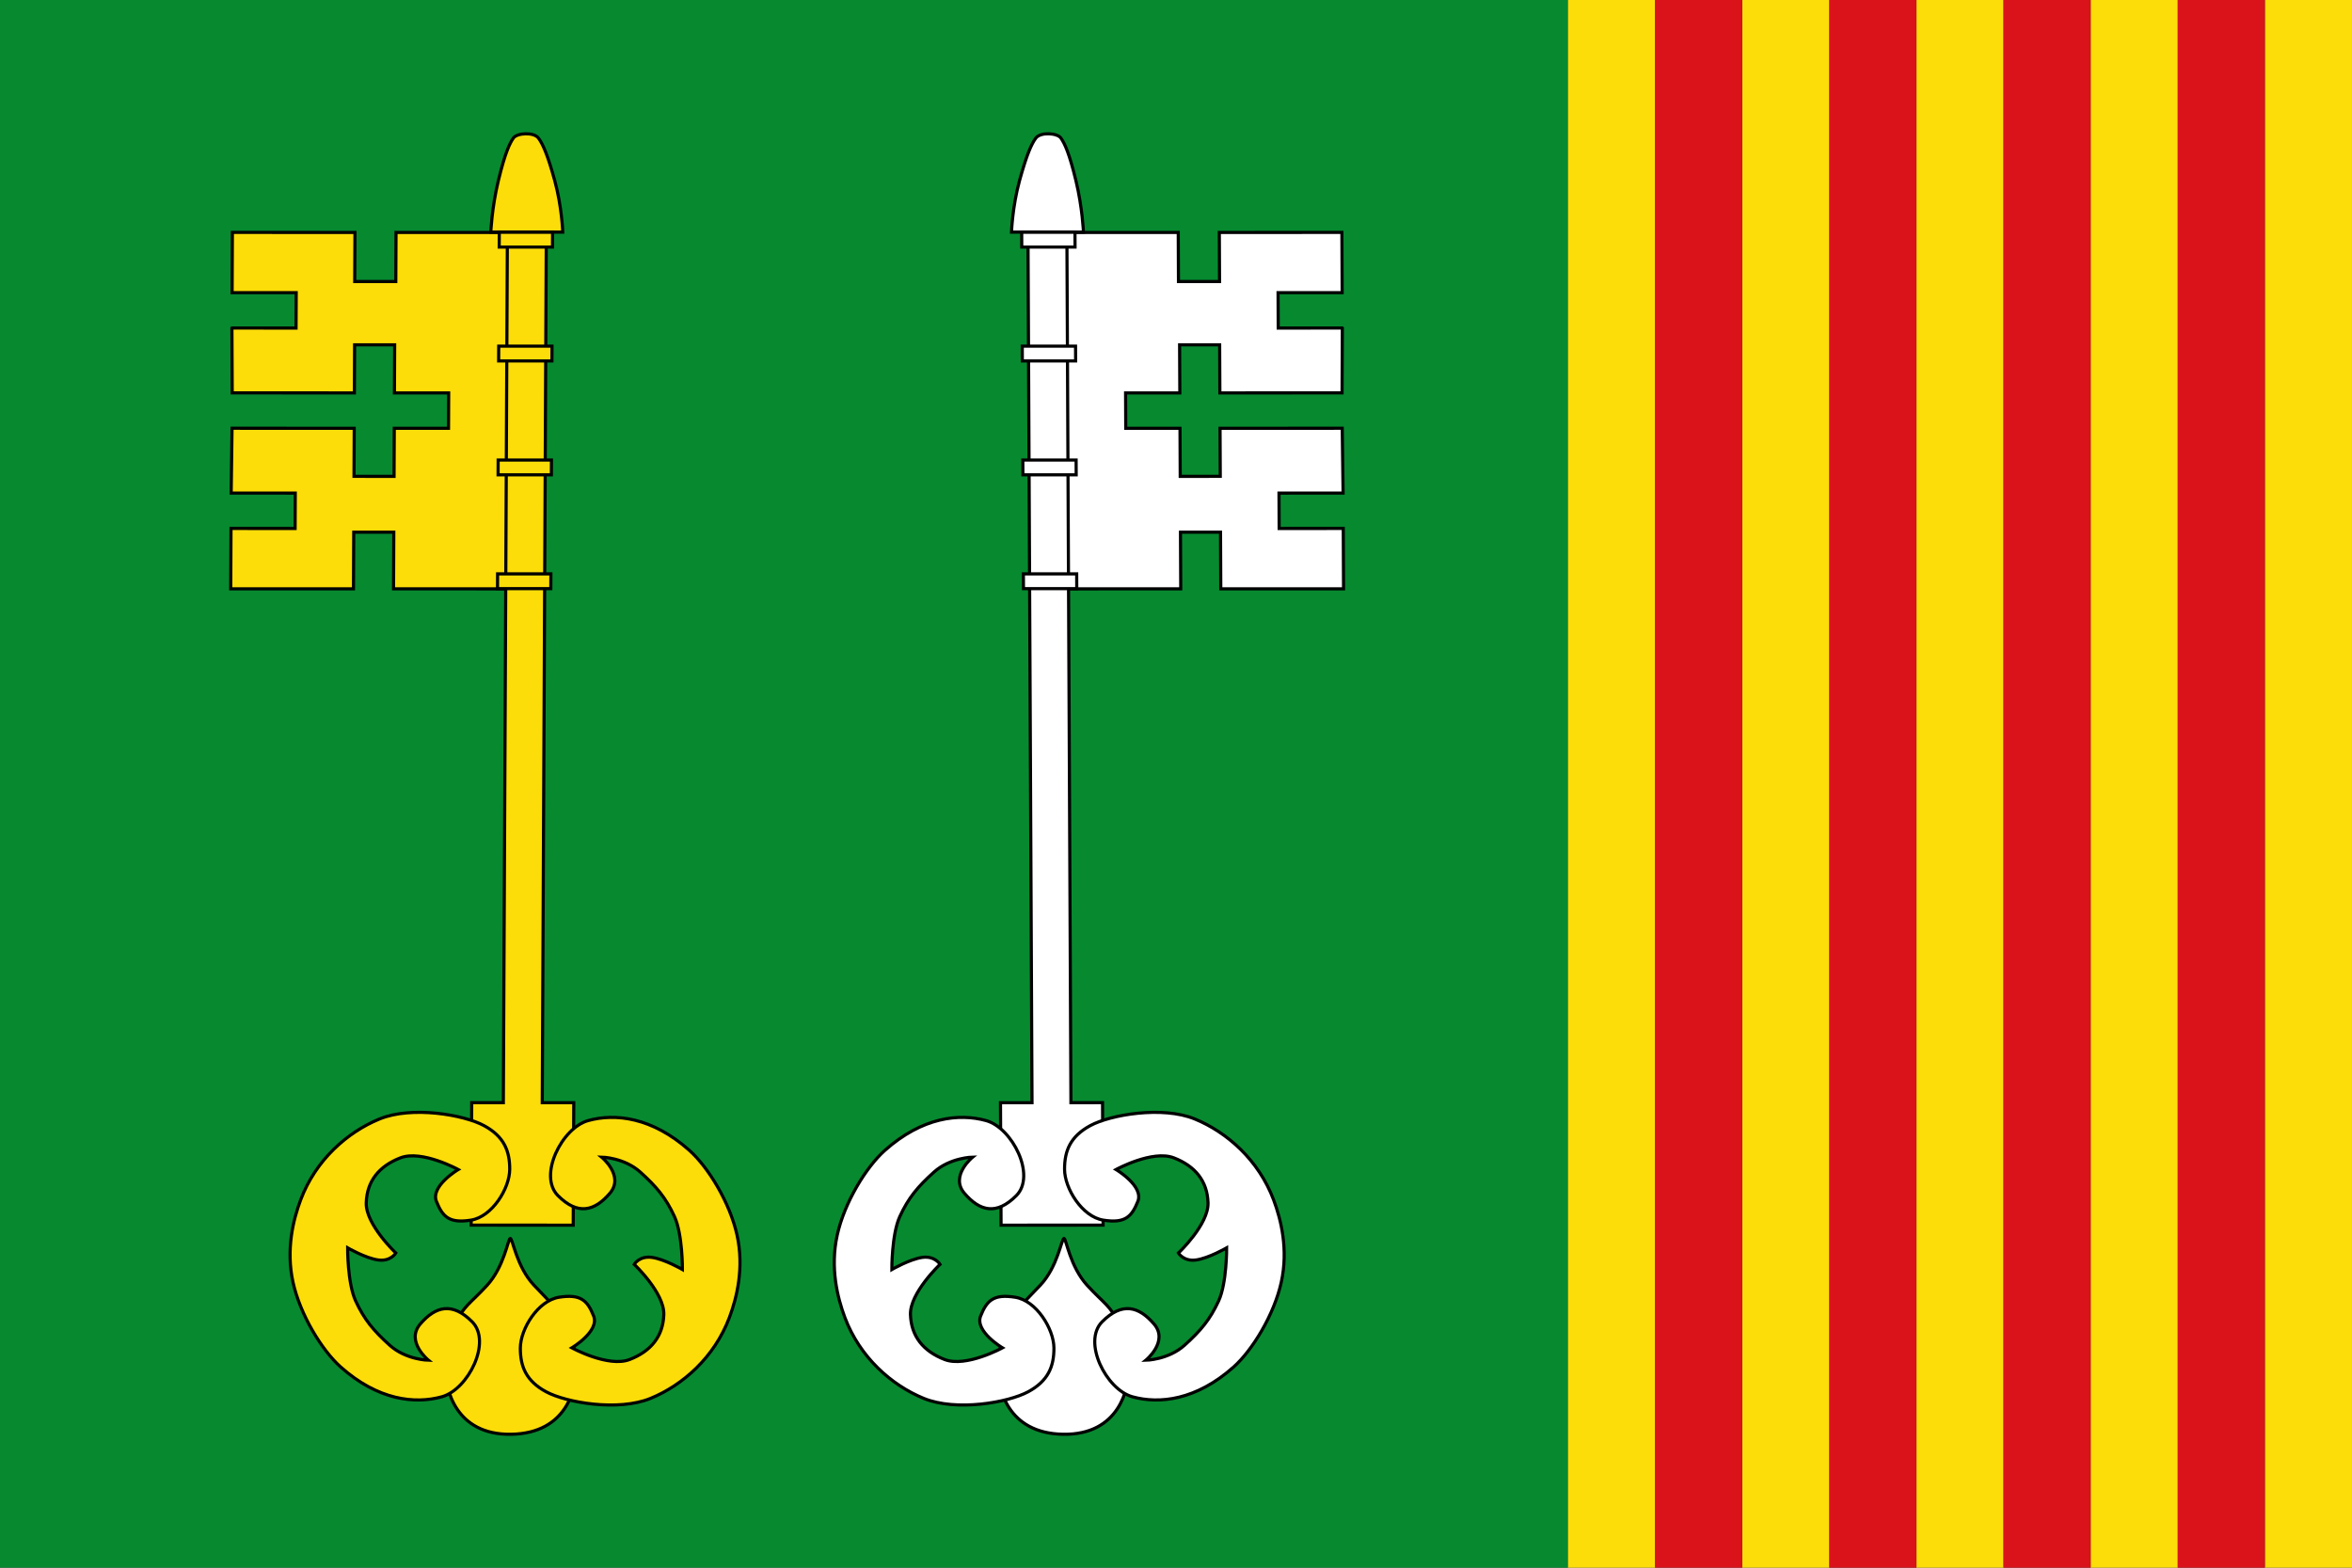 <?xml version="1.0" encoding="UTF-8"?>
<!-- Created with Inkscape (http://www.inkscape.org/) -->
<svg id="svg2416" width="750" height="500" version="1.0" xmlns="http://www.w3.org/2000/svg" xmlns:cc="http://creativecommons.org/ns#" xmlns:dc="http://purl.org/dc/elements/1.1/" xmlns:rdf="http://www.w3.org/1999/02/22-rdf-syntax-ns#">
 <rect width="100%" height="100%" fill="#333333" stroke="none"/>
 <title id="title3034">Bandera de Santpedor</title>
 <g id="layer1">
  <g id="g5161">
   <path id="rect2991" d="m0 0v500h500v-500h-500z" style="fill:#078930"/>
   <path id="rect3761" d="m500 0v500h27.781v-500h-27.781zm55.562 0v500h27.781v-500h-27.781zm55.562 0v500h27.75v-500h-27.75zm55.531 0v500h27.781v-500h-27.781zm55.562 0v500h27.781v-500h-27.781z" style="fill:#fcdd09"/>
   <path id="path3846" d="m694.444 0h27.777v500h-27.777z" style="fill:#da121a"/>
   <path id="path3844" d="m638.888 0h27.777v500h-27.777z" style="fill:#da121a"/>
   <path id="path3842" d="m583.333 0h27.777v500h-27.777z" style="fill:#da121a"/>
   <path id="rect3782-9" d="m527.777 0h27.777v500h-27.777z" style="fill:#da121a"/>
   <g id="g4555" transform="matrix(0 .888 -.884 0 652.336 5.998)" style="fill:#fcdd09;stroke-width:1.129;stroke:#000000">
    <g id="g5069" transform="translate(1.84956e-5 1.741)" style="fill:#fcdd09;stroke-width:1.129;stroke:#000000">
     <path id="path22648" d="m508.39 551.85c0.308 20.203-16.631 23.78-23.369 23.59-6.665-0.188-8.086 0.728-15.609-3.003-7.524-3.731-7.727-5.687-14.485-11.92-6.738-6.214-16.739-7.58-16.901-8.377 0.099-0.918 10.134-2.251 16.787-8.523 6.673-6.291 6.857-7.271 14.329-11.066 7.473-3.795 8.899-3.87 15.561-4.115 6.734-0.248 23.377 3.016 23.686 23.414z" style="fill-rule:evenodd;fill:#fcdd09;stroke-width:1.129;stroke:#000000"/>
     <path id="path22650" d="m111.071 652.531 23.284-0.099 9e-3 -44.073-17.266-0.081 3e-3 -14.449 17.266 0.081 4e-3 -19.565 12.706 0.059-4e-3 19.565 17.266 0.081-3e-3 14.449-17.266-0.081-9e-3 44.073 23.284 0.316 5e-3 -23.125 12.706 0.059-5e-3 23.125 21.673 0.101 9e-3 -44.28-20.336-0.095 3e-3 -14.449 20.336 0.095 8e-3 -42.31-128.003-0.598-0.008 42.006 17.63 0.082-0.003 14.82-17.63-0.082-0.009 44.212 21.643 0.101 0.004-23.125 12.706 0.059-5e-3 23.125z" style="fill:#fcdd09;stroke-width:1.129;stroke:#000000"/>
     <path id="path22652" d="m433.283 529.428-2e-3 11.372-3e-3 14.034-2e-3 11.407-43.985-0.205 2e-3 -11.407-315.372-1.473 0.003-14.034 315.372 1.473 2e-3 -11.372 43.985 0.205z" style="fill:#fcdd09;stroke-width:1.129;stroke:#000000"/>
     <path id="path22654" d="m42.801 542.008c-2.22 1.733-1.786 7.686-0.002 8.973 1.878 1.355 5.464 3.063 15.368 5.456 9.747 2.355 18.443 2.709 18.443 2.709l0.005-25.953s-9.222 0.337-18.444 2.882-13.319 4.332-15.37 5.933z" style="fill:#fcdd09;stroke-width:1.129;stroke:#000000"/>
     <rect id="rect22656" transform="matrix(-1 -.005 -0 1 0 0)" x="-204.673" y="536.483" width="5.313" height="19.224" style="fill:#fcdd09;stroke-width:1.129;stroke:#000000"/>
     <rect id="rect22658" transform="matrix(-1 -.005 -0 1 0 0)" x="-81.987" y="536.483" width="5.313" height="19.224" style="fill:#fcdd09;stroke-width:1.129;stroke:#000000"/>
     <rect id="rect22660" transform="matrix(-1 -.005 -0 1 0 0)" x="-122.883" y="536.483" width="5.313" height="19.224" style="fill:#fcdd09;stroke-width:1.129;stroke:#000000"/>
     <rect id="rect22662" transform="matrix(-1 -.005 -0 1 0 0)" x="-163.778" y="536.483" width="5.313" height="19.224" style="fill:#fcdd09;stroke-width:1.129;stroke:#000000"/>
     <path id="path22664" d="m406.444 487.498c-11.986 13.503-13.397 26.828-10.721 36.524 2.62 9.496 19.747 18.099 26.936 10.923 7.177-7.165 5.607-13.202-0.81-18.725-6.251-5.38-13.007 2.971-13.007 2.971s0.139-8.107 5.37-13.957c5.231-5.849 9.248-9.225 15.943-12.319 6.439-2.976 19.06-2.887 19.06-2.887s-3.735 6.495-4.352 11.024c-0.617 4.529 2.499 6.364 2.499 6.364s10.254-10.934 18.053-10.674c7.799 0.26 13.155 4.624 16.125 12.329s-4.197 20.855-4.197 20.855-5.949-10.059-11.436-7.867c-5.574 2.226-7.971 4.667-6.735 12.465 1.213 7.657 11.406 13.946 18.236 13.973 6.68 0.027 11.836-2.103 15.705-9.274 3.894-7.218 7.172-25.985 2.384-37.701-4.755-11.636-14.763-23.044-29.058-28.438-7.104-2.681-17.828-5.349-29.553-2.763-11.725 2.586-24.452 10.427-30.443 17.177z" style="fill-rule:evenodd;fill:#fcdd09;stroke-width:1.129;stroke:#000000"/>
     <path id="path22666" d="m484.203 613.329c11.986-13.503 13.397-26.828 10.721-36.524-2.62-9.496-19.747-18.099-26.936-10.923-7.177 7.165-5.607 13.202 0.81 18.725 6.251 5.38 13.007-2.971 13.007-2.971s-0.139 8.107-5.37 13.957c-5.231 5.849-9.248 9.225-15.943 12.319-6.439 2.976-19.06 2.887-19.06 2.887s3.735-6.495 4.352-11.024c0.617-4.529-2.499-6.364-2.499-6.364s-10.254 10.934-18.053 10.674-13.155-4.624-16.125-12.329c-2.971-7.705 4.197-20.855 4.197-20.855s5.949 10.059 11.436 7.867c5.574-2.226 7.971-4.667 6.735-12.465-1.213-7.657-11.406-13.946-18.236-13.973-6.68-0.027-11.836 2.103-15.705 9.274-3.894 7.218-7.172 25.985-2.384 37.701 4.755 11.636 14.763 23.044 29.058 28.438 7.104 2.681 17.828 5.349 29.553 2.763s24.452-10.427 30.443-17.177z" style="fill-rule:evenodd;fill:#fcdd09;stroke-width:1.129;stroke:#000000"/>
    </g>
   </g>
   <g id="g4660" transform="matrix(0 .888 .884 0 -150.336 5.998)" style="fill:#ffffff;stroke-width:1.129;stroke:#000000">
    <g id="g4674" transform="translate(1.84956e-5 1.741)" style="fill:#ffffff;stroke-width:1.129;stroke:#000000">
     <path id="path4676" d="m508.39 551.85c0.308 20.203-16.631 23.78-23.369 23.59-6.665-0.188-8.086 0.728-15.609-3.003-7.524-3.731-7.727-5.687-14.485-11.92-6.738-6.214-16.739-7.58-16.901-8.377 0.099-0.918 10.134-2.251 16.787-8.523 6.673-6.291 6.857-7.271 14.329-11.066 7.473-3.795 8.899-3.87 15.561-4.115 6.734-0.248 23.377 3.016 23.686 23.414z" style="fill-rule:evenodd;fill:#ffffff;stroke-width:1.129;stroke:#000000"/>
     <path id="path4678" d="m111.071 652.531 23.284-0.099 9e-3 -44.073-17.266-0.081 3e-3 -14.449 17.266 0.081 4e-3 -19.565 12.706 0.059-4e-3 19.565 17.266 0.081-3e-3 14.449-17.266-0.081-9e-3 44.073 23.284 0.316 5e-3 -23.125 12.706 0.059-5e-3 23.125 21.673 0.101 9e-3 -44.28-20.336-0.095 3e-3 -14.449 20.336 0.095 8e-3 -42.31-128.003-0.598-0.008 42.006 17.63 0.082-0.003 14.82-17.63-0.082-0.009 44.212 21.643 0.101 0.004-23.125 12.706 0.059-5e-3 23.125z" style="fill:#ffffff;stroke-width:1.129;stroke:#000000"/>
     <path id="path4680" d="m433.283 529.428-2e-3 11.372-3e-3 14.034-2e-3 11.407-43.985-0.205 2e-3 -11.407-315.372-1.473 0.003-14.034 315.372 1.473 2e-3 -11.372 43.985 0.205z" style="fill:#ffffff;stroke-width:1.129;stroke:#000000"/>
     <path id="path4682" d="m42.801 542.008c-2.22 1.733-1.786 7.686-0.002 8.973 1.878 1.355 5.464 3.063 15.368 5.456 9.747 2.355 18.443 2.709 18.443 2.709l0.005-25.953s-9.222 0.337-18.444 2.882-13.319 4.332-15.37 5.933z" style="fill:#ffffff;stroke-width:1.129;stroke:#000000"/>
     <rect id="rect4684" transform="matrix(-1 -.005 -0 1 0 0)" x="-204.673" y="536.483" width="5.313" height="19.224" style="fill:#ffffff;stroke-width:1.129;stroke:#000000"/>
     <rect id="rect4686" transform="matrix(-1 -.005 -0 1 0 0)" x="-81.987" y="536.483" width="5.313" height="19.224" style="fill:#ffffff;stroke-width:1.129;stroke:#000000"/>
     <rect id="rect4688" transform="matrix(-1 -.005 -0 1 0 0)" x="-122.883" y="536.483" width="5.313" height="19.224" style="fill:#ffffff;stroke-width:1.129;stroke:#000000"/>
     <rect id="rect4690" transform="matrix(-1 -.005 -0 1 0 0)" x="-163.778" y="536.483" width="5.313" height="19.224" style="fill:#ffffff;stroke-width:1.129;stroke:#000000"/>
     <path id="path4692" d="m406.444 487.498c-11.986 13.503-13.397 26.828-10.721 36.524 2.62 9.496 19.747 18.099 26.936 10.923 7.177-7.165 5.607-13.202-0.81-18.725-6.251-5.38-13.007 2.971-13.007 2.971s0.139-8.107 5.37-13.957c5.231-5.849 9.248-9.225 15.943-12.319 6.439-2.976 19.06-2.887 19.06-2.887s-3.735 6.495-4.352 11.024c-0.617 4.529 2.499 6.364 2.499 6.364s10.254-10.934 18.053-10.674c7.799 0.26 13.155 4.624 16.125 12.329s-4.197 20.855-4.197 20.855-5.949-10.059-11.436-7.867c-5.574 2.226-7.971 4.667-6.735 12.465 1.213 7.657 11.406 13.946 18.236 13.973 6.68 0.027 11.836-2.103 15.705-9.274 3.894-7.218 7.172-25.985 2.384-37.701-4.755-11.636-14.763-23.044-29.058-28.438-7.104-2.681-17.828-5.349-29.553-2.763-11.725 2.586-24.452 10.427-30.443 17.177z" style="fill-rule:evenodd;fill:#ffffff;stroke-width:1.129;stroke:#000000"/>
     <path id="path4694" d="m484.203 613.329c11.986-13.503 13.397-26.828 10.721-36.524-2.62-9.496-19.747-18.099-26.936-10.923-7.177 7.165-5.607 13.202 0.81 18.725 6.251 5.38 13.007-2.971 13.007-2.971s-0.139 8.107-5.37 13.957c-5.231 5.849-9.248 9.225-15.943 12.319-6.439 2.976-19.06 2.887-19.06 2.887s3.735-6.495 4.352-11.024c0.617-4.529-2.499-6.364-2.499-6.364s-10.254 10.934-18.053 10.674-13.155-4.624-16.125-12.329c-2.971-7.705 4.197-20.855 4.197-20.855s5.949 10.059 11.436 7.867c5.574-2.226 7.971-4.667 6.735-12.465-1.213-7.657-11.406-13.946-18.236-13.973-6.68-0.027-11.836 2.103-15.705 9.274-3.894 7.218-7.172 25.985-2.384 37.701 4.755 11.636 14.763 23.044 29.058 28.438 7.104 2.681 17.828 5.349 29.553 2.763s24.452-10.427 30.443-17.177z" style="fill-rule:evenodd;fill:#ffffff;stroke-width:1.129;stroke:#000000"/>
    </g>
   </g>
  </g>
 </g>
</svg>
